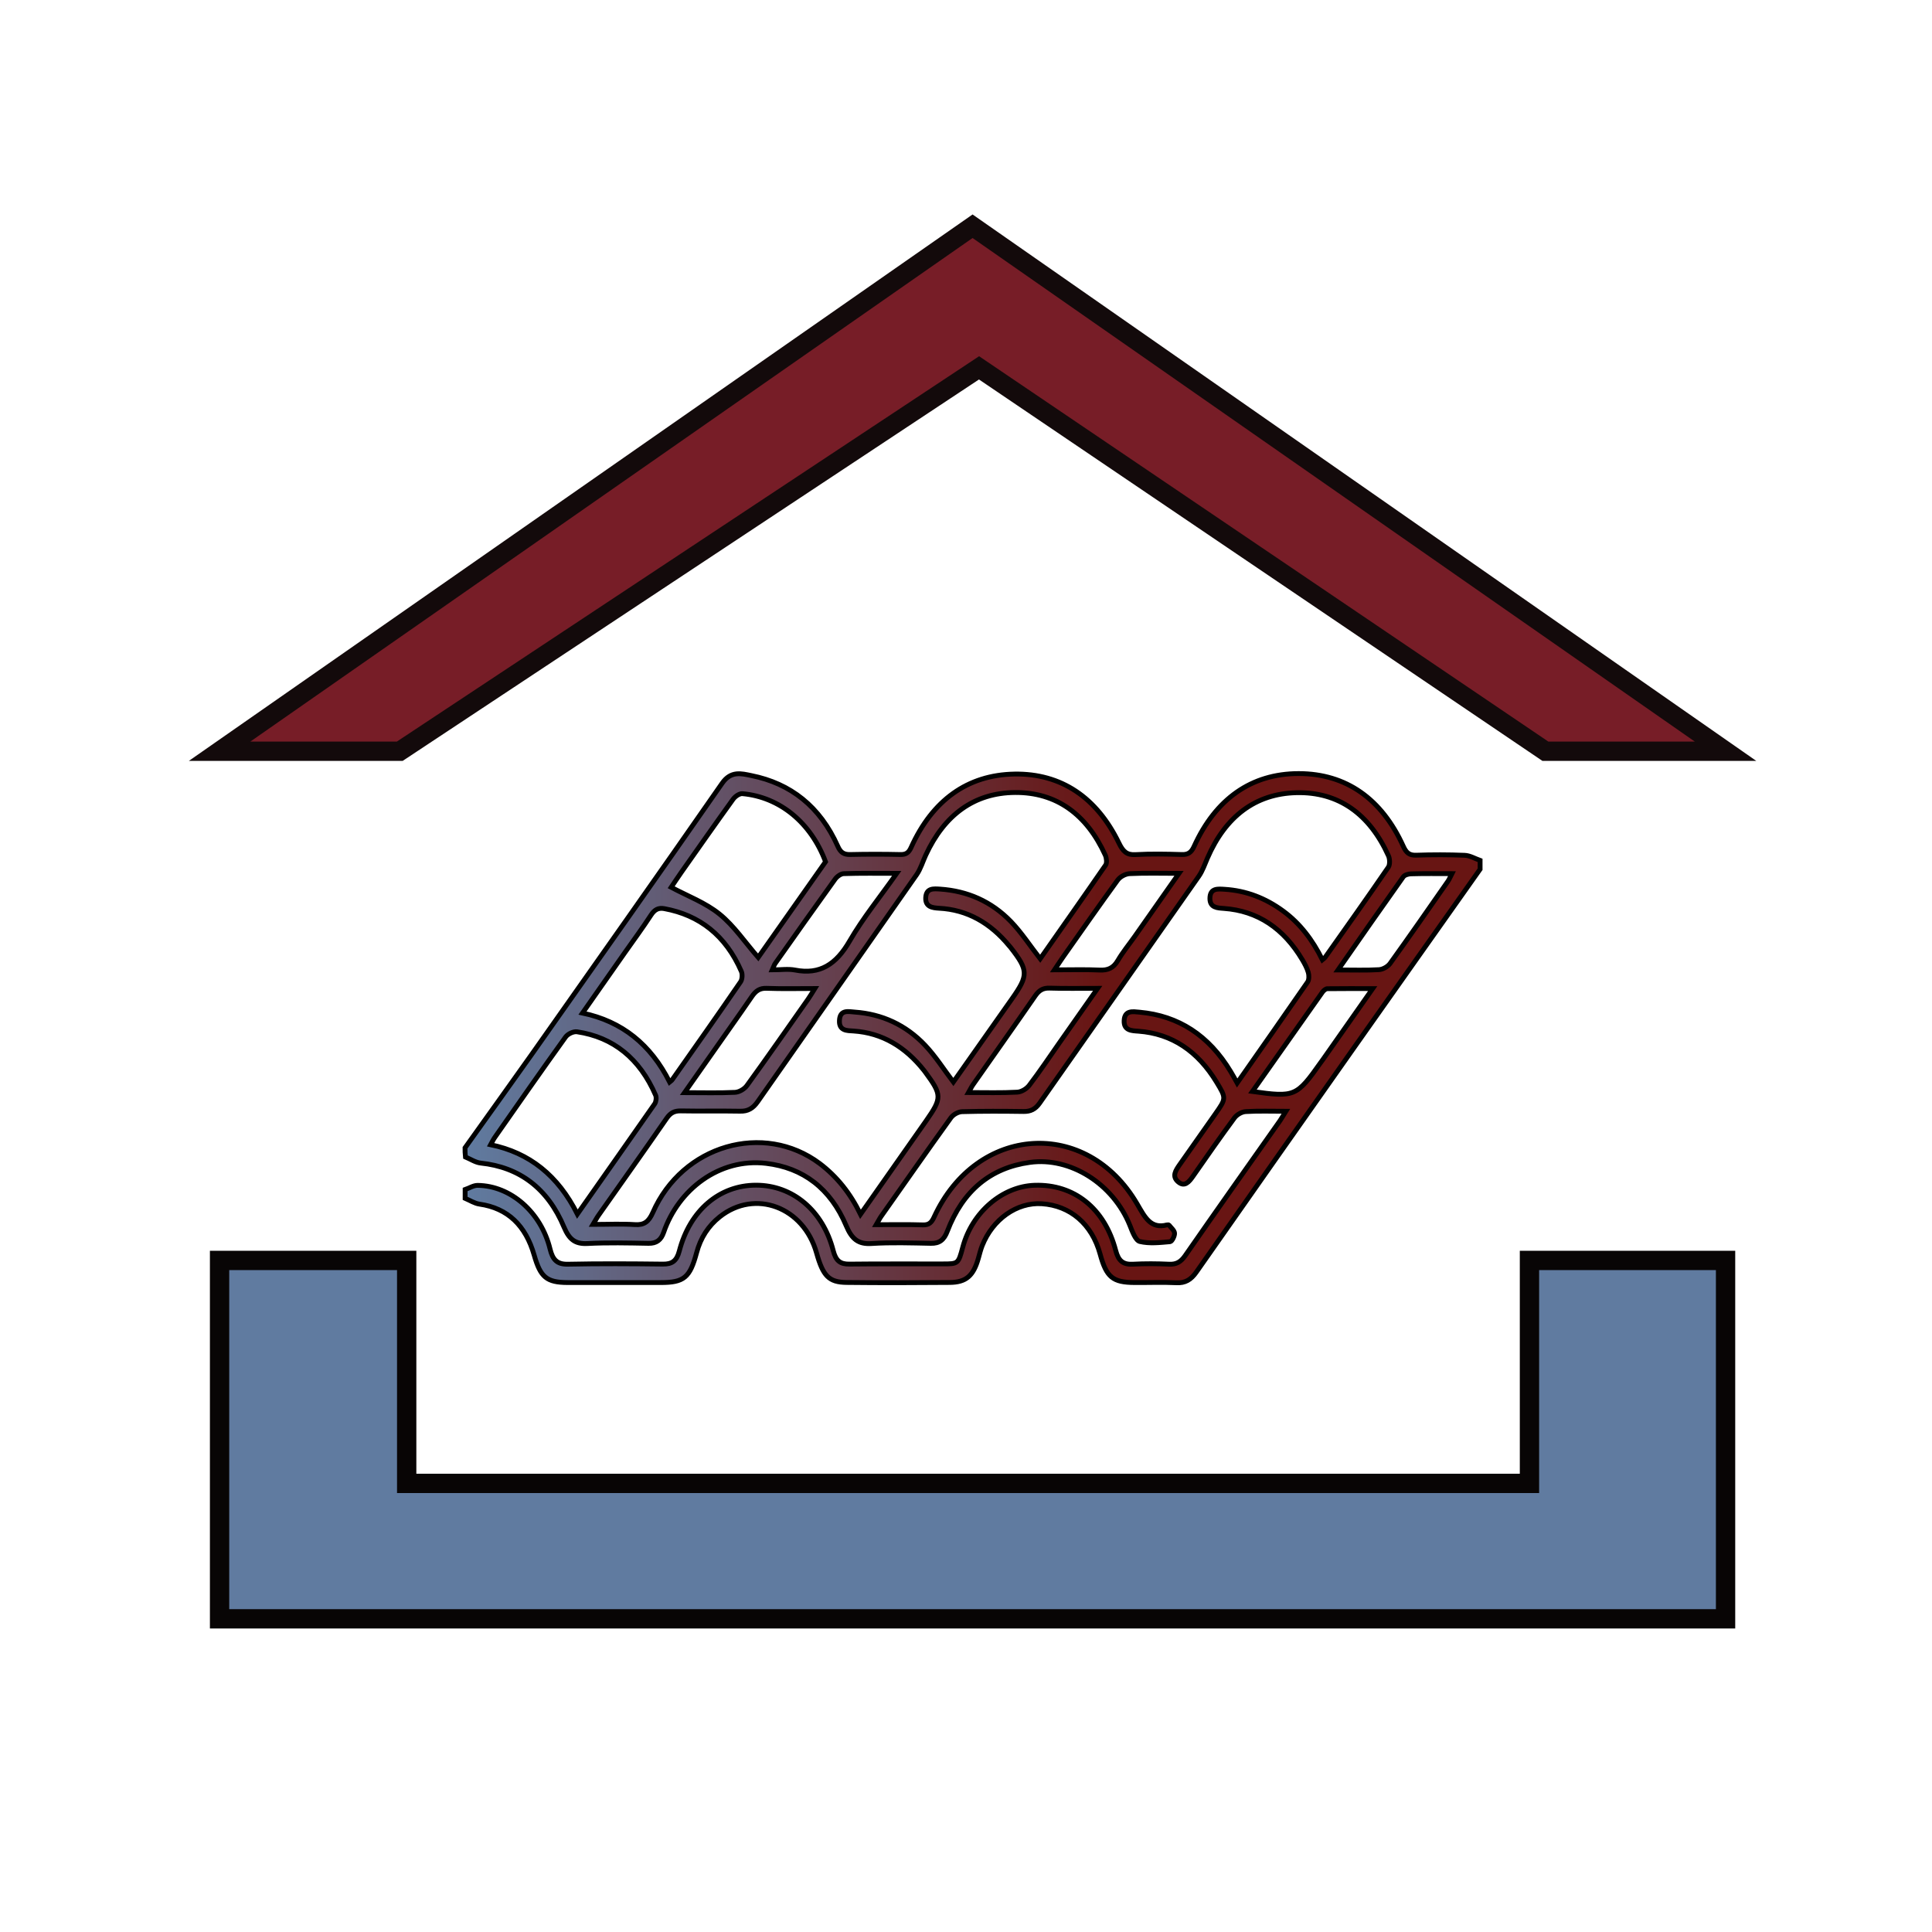 <?xml version="1.0" encoding="utf-8"?>
<!-- Generator: Adobe Illustrator 16.0.0, SVG Export Plug-In . SVG Version: 6.00 Build 0)  -->
<!DOCTYPE svg PUBLIC "-//W3C//DTD SVG 1.1//EN" "http://www.w3.org/Graphics/SVG/1.1/DTD/svg11.dtd">
<svg version="1.1" id="Layer_1" xmlns="http://www.w3.org/2000/svg" xmlns:xlink="http://www.w3.org/1999/xlink" x="0px" y="0px"
	 width="200px" height="200px" viewBox="0 0 200 200" style="enable-background:new 0 0 200 200;" xml:space="preserve">
<polygon style="fill:#771D27;stroke:#130A0B;stroke-width:2;stroke-miterlimit:10;" points="22.73,77.77 41.38,77.77 101.35,38.08 
	159.98,77.77 178.63,77.77 100.68,23.42 "/>
<polygon style="fill:#607BA0;stroke:#080505;stroke-width:2;stroke-miterlimit:10;" points="22.73,130.48 42.1,130.48 42.1,153.56 
	158.33,153.56 158.33,130.48 178.63,130.48 178.63,167.58 22.73,167.58 "/>
<g>
	<linearGradient id="SVGID_1_" gradientUnits="userSpaceOnUse" x1="48.145" y1="106.432" x2="153.219" y2="106.432">
		<stop  offset="0" style="stop-color:#607BA0"/>
		<stop  offset="0.624" style="stop-color:#681513"/>
	</linearGradient>
	<path style="fill-rule:evenodd;clip-rule:evenodd;fill:url(#SVGID_1_);stroke:#000000;stroke-width:0.5;stroke-miterlimit:10;" d="
		M48.14,118.82c2.3-3.23,4.62-6.44,6.91-9.68c6.58-9.34,13.17-18.66,19.7-28.05c0.92-1.33,2.01-1.01,3.04-0.8
		c4.04,0.81,7.1,3.19,8.94,7.32c0.28,0.64,0.63,0.86,1.26,0.85c1.74-0.04,3.49-0.04,5.23,0c0.55,0.01,0.85-0.17,1.1-0.74
		c2.2-4.87,5.83-7.51,10.7-7.59c4.82-0.08,8.52,2.41,10.82,7.16c0.41,0.84,0.79,1.23,1.69,1.18c1.6-0.09,3.21-0.06,4.82-0.01
		c0.63,0.02,0.97-0.2,1.26-0.84c2.23-4.92,5.93-7.54,10.83-7.54c4.9,0,8.6,2.61,10.83,7.53c0.3,0.67,0.63,0.94,1.32,0.92
		c1.67-0.06,3.35-0.06,5.03,0.01c0.54,0.02,1.07,0.34,1.6,0.53c0,0.3,0,0.61,0,0.91c-4.4,6.22-8.8,12.44-13.19,18.67
		c-5.4,7.67-10.8,15.34-16.18,23.03c-0.56,0.8-1.16,1.16-2.07,1.11c-1.43-0.07-2.87-0.01-4.31-0.02c-2.28-0.01-2.93-0.54-3.59-2.96
		c-0.85-3.09-3.08-5.01-6.04-5.2c-2.58-0.16-5.08,1.6-6.17,4.36c-0.16,0.41-0.27,0.86-0.39,1.29c-0.51,1.8-1.26,2.49-2.97,2.5
		c-3.56,0.03-7.11,0.04-10.67,0c-1.84-0.02-2.44-0.67-3.11-3.05c-1.34-4.77-6.37-6.65-10.03-3.74c-1.17,0.93-1.98,2.17-2.39,3.72
		c-0.69,2.57-1.31,3.08-3.71,3.08c-3.21,0-6.43,0-9.64,0c-2.18-0.01-2.81-0.56-3.46-2.83c-0.88-3.07-2.73-4.87-5.66-5.29
		c-0.51-0.07-1-0.39-1.49-0.6c0-0.3,0-0.61,0-0.91c0.44-0.15,0.87-0.44,1.31-0.43c3.41,0.04,6.55,2.78,7.48,6.58
		c0.28,1.15,0.75,1.6,1.84,1.58c3.28-0.07,6.57-0.05,9.85-0.01c0.93,0.01,1.42-0.32,1.69-1.35c1.1-4.23,4.17-6.82,7.95-6.82
		c3.78,0,6.92,2.61,7.99,6.79c0.27,1.04,0.72,1.39,1.66,1.38c3.21-0.04,6.43-0.01,9.64-0.02c1.64,0,1.64,0,2.11-1.75
		c0.96-3.59,4.08-6.28,7.43-6.39c4.08-0.14,7.26,2.38,8.4,6.76c0.28,1.07,0.77,1.46,1.76,1.41c1.26-0.07,2.53-0.06,3.79,0
		c0.72,0.03,1.18-0.23,1.63-0.87c3.25-4.68,6.54-9.33,9.82-13.98c0.18-0.26,0.33-0.53,0.61-0.98c-1.5,0-2.83-0.05-4.14,0.03
		c-0.41,0.02-0.91,0.3-1.17,0.64c-1.47,1.99-2.89,4.03-4.31,6.07c-0.4,0.57-0.86,1.13-1.52,0.57c-0.69-0.58-0.25-1.21,0.13-1.76
		c1.24-1.76,2.48-3.52,3.72-5.29c1.12-1.6,1.13-1.61,0.11-3.29c-1.93-3.17-4.58-5-8.07-5.26c-0.67-0.05-1.54-0.04-1.49-1.1
		c0.05-1.1,0.92-0.93,1.59-0.87c4.04,0.36,7.19,2.41,9.44,6.15c0.22,0.36,0.42,0.73,0.67,1.18c2.49-3.56,4.9-6.99,7.29-10.45
		c0.16-0.23,0.16-0.7,0.07-1c-0.13-0.46-0.37-0.89-0.61-1.3c-1.93-3.24-4.61-5.07-8.13-5.32c-0.65-0.05-1.45-0.06-1.44-1.04
		c0.01-1.1,0.85-0.98,1.54-0.94c2.2,0.14,4.2,0.9,6.04,2.25c1.75,1.28,3.05,3,4.06,5.04c0.13-0.11,0.23-0.16,0.29-0.25
		c2.19-3.1,4.39-6.19,6.54-9.33c0.18-0.26,0.16-0.86,0.01-1.18c-1.96-4.33-5.16-6.63-9.52-6.53c-4.27,0.1-7.35,2.48-9.21,6.76
		c-0.28,0.64-0.51,1.33-0.9,1.89c-5.48,7.84-11,15.66-16.48,23.49c-0.45,0.64-0.95,0.87-1.66,0.86c-2.12-0.03-4.24-0.04-6.36,0.02
		c-0.4,0.01-0.92,0.29-1.17,0.64c-2.43,3.37-4.81,6.79-7.21,10.19c-0.16,0.22-0.28,0.48-0.51,0.87c1.71,0,3.28-0.03,4.84,0.02
		c0.61,0.02,0.89-0.24,1.15-0.82c4.39-9.53,15.78-10.3,21.01-1.36c0.81,1.38,1.39,2.63,3.11,2.18c0.06-0.02,0.16-0.01,0.2,0.03
		c0.21,0.27,0.55,0.54,0.57,0.83c0.02,0.29-0.27,0.86-0.46,0.88c-1.05,0.09-2.14,0.22-3.14-0.02c-0.44-0.11-0.78-1.05-1.03-1.68
		c-1.74-4.3-6.16-7.09-10.35-6.51c-4.08,0.56-6.94,2.94-8.54,7.12c-0.34,0.9-0.82,1.28-1.7,1.26c-2.05-0.04-4.11-0.11-6.15,0.02
		c-1.37,0.09-2.04-0.46-2.62-1.84c-1.63-3.86-4.46-6.01-8.3-6.46c-4.85-0.57-9.08,2.73-10.59,7.13c-0.28,0.82-0.76,1.16-1.56,1.15
		c-2.12-0.04-4.24-0.09-6.36,0.02c-1.25,0.06-1.86-0.42-2.4-1.69c-1.69-4.03-4.62-6.22-8.63-6.64c-0.54-0.06-1.06-0.41-1.58-0.63
		C48.14,119.43,48.14,119.13,48.14,118.82z M89.08,125.7c2.31-3.28,4.55-6.47,6.79-9.67c1.66-2.38,1.65-2.68-0.09-5.05
		c-0.04-0.06-0.09-0.12-0.13-0.17c-1.93-2.44-4.32-3.88-7.28-4.08c-0.66-0.04-1.54,0-1.47-1.11c0.06-1.13,0.94-0.9,1.59-0.85
		c2.79,0.2,5.27,1.31,7.29,3.45c1.06,1.12,1.92,2.48,2.91,3.79c2.01-2.85,4.05-5.74,6.08-8.63c1.71-2.43,1.69-2.94-0.16-5.31
		c-0.04-0.06-0.1-0.11-0.14-0.16c-1.95-2.37-4.34-3.74-7.26-3.89c-0.66-0.04-1.44-0.12-1.38-1.11c0.06-1.01,0.85-0.91,1.5-0.87
		c2.79,0.19,5.28,1.25,7.32,3.36c1.1,1.14,2,2.53,3.03,3.85c2.23-3.19,4.52-6.43,6.78-9.71c0.14-0.21,0.09-0.73-0.04-1.01
		c-1.93-4.24-5.07-6.52-9.34-6.49c-4.23,0.03-7.32,2.31-9.25,6.49c-0.31,0.67-0.53,1.42-0.93,2c-5.48,7.85-10.98,15.67-16.46,23.51
		c-0.49,0.7-1.02,1.01-1.81,0.99c-2.05-0.04-4.1,0.01-6.16-0.03c-0.64-0.01-1.06,0.19-1.46,0.77c-2.33,3.37-4.7,6.7-7.05,10.04
		c-0.18,0.25-0.32,0.53-0.57,0.94c1.56,0,2.95-0.07,4.34,0.02c0.94,0.06,1.42-0.28,1.85-1.25c3.06-6.99,11.48-9.41,17.28-5.07
		C86.64,121.8,88.02,123.52,89.08,125.7z M59.77,125.68c2.73-3.89,5.38-7.65,8.01-11.42c0.14-0.21,0.19-0.65,0.09-0.88
		c-1.65-3.8-4.37-6.01-8.14-6.57c-0.37-0.05-0.94,0.21-1.18,0.54c-2.47,3.43-4.89,6.91-7.32,10.38c-0.16,0.22-0.28,0.48-0.44,0.77
		C54.81,119.33,57.76,121.68,59.77,125.68z M69.32,112.01c0.12-0.1,0.22-0.16,0.27-0.24c2.37-3.37,4.75-6.74,7.08-10.14
		c0.17-0.25,0.2-0.8,0.07-1.08c-1.62-3.71-4.32-5.82-7.98-6.49c-0.6-0.11-1,0.1-1.37,0.67c-0.86,1.32-1.79,2.58-2.69,3.86
		c-1.44,2.05-2.87,4.1-4.4,6.28C64.4,105.73,67.36,108.12,69.32,112.01z M85.46,89.21c-1.51-4.04-4.73-6.7-8.6-7.05
		c-0.31-0.03-0.74,0.27-0.96,0.56c-1.81,2.51-3.59,5.05-5.37,7.58c-0.41,0.59-0.81,1.19-1.05,1.55c1.72,0.92,3.54,1.59,5.01,2.78
		c1.5,1.21,2.65,2.94,4,4.48C80.74,95.91,83.11,92.55,85.46,89.21z M70.86,113.11c1.9,0,3.56,0.05,5.22-0.03
		c0.43-0.02,0.97-0.33,1.24-0.7c2.14-2.95,4.22-5.95,6.32-8.93c0.22-0.31,0.41-0.64,0.71-1.12c-1.8,0-3.4,0.04-5-0.02
		c-0.71-0.03-1.13,0.28-1.53,0.87c-1.4,2.05-2.85,4.06-4.27,6.1C72.7,110.48,71.85,111.69,70.86,113.11z M113.63,102.31
		c-1.85,0-3.42,0.03-4.99-0.02c-0.65-0.02-1.06,0.21-1.46,0.78c-2.14,3.1-4.32,6.16-6.47,9.24c-0.14,0.2-0.24,0.42-0.45,0.79
		c1.78,0,3.41,0.05,5.04-0.04c0.43-0.02,0.97-0.34,1.25-0.71c1.08-1.42,2.08-2.91,3.1-4.37
		C110.92,106.17,112.19,104.36,113.63,102.31z M92.83,90.41c-2,0-3.75-0.03-5.49,0.03c-0.3,0.01-0.69,0.29-0.89,0.57
		c-2.09,2.9-4.15,5.82-6.21,8.74c-0.11,0.16-0.16,0.36-0.29,0.65c0.87,0,1.63-0.12,2.36,0.02c2.56,0.5,4.25-0.59,5.64-3
		C89.34,95.02,91.09,92.88,92.83,90.41z M109.16,100.4c1.7,0,3.19-0.05,4.68,0.02c0.83,0.04,1.41-0.19,1.88-0.99
		c0.52-0.89,1.17-1.67,1.76-2.51c1.48-2.11,2.96-4.21,4.57-6.51c-1.85,0-3.48-0.05-5.1,0.03c-0.43,0.02-0.98,0.3-1.25,0.67
		c-1.93,2.65-3.81,5.35-5.7,8.03C109.75,99.49,109.53,99.85,109.16,100.4z M129.65,112.99c4.4,0.61,4.57,0.54,7.1-3.04
		c0.06-0.09,0.13-0.18,0.19-0.26c1.67-2.38,3.34-4.76,5.16-7.35c-1.71,0-3.2-0.01-4.69,0.01c-0.17,0-0.38,0.18-0.5,0.34
		C134.52,106.08,132.13,109.48,129.65,112.99z M138.51,100.41c1.58,0,2.91,0.05,4.23-0.03c0.4-0.02,0.91-0.3,1.16-0.64
		c2.02-2.81,4-5.66,5.98-8.5c0.15-0.21,0.25-0.47,0.42-0.8c-1.51,0-2.88-0.02-4.24,0.02c-0.27,0.01-0.65,0.11-0.8,0.32
		C143.05,93.89,140.86,97.03,138.51,100.41z"/>
</g>
</svg>
